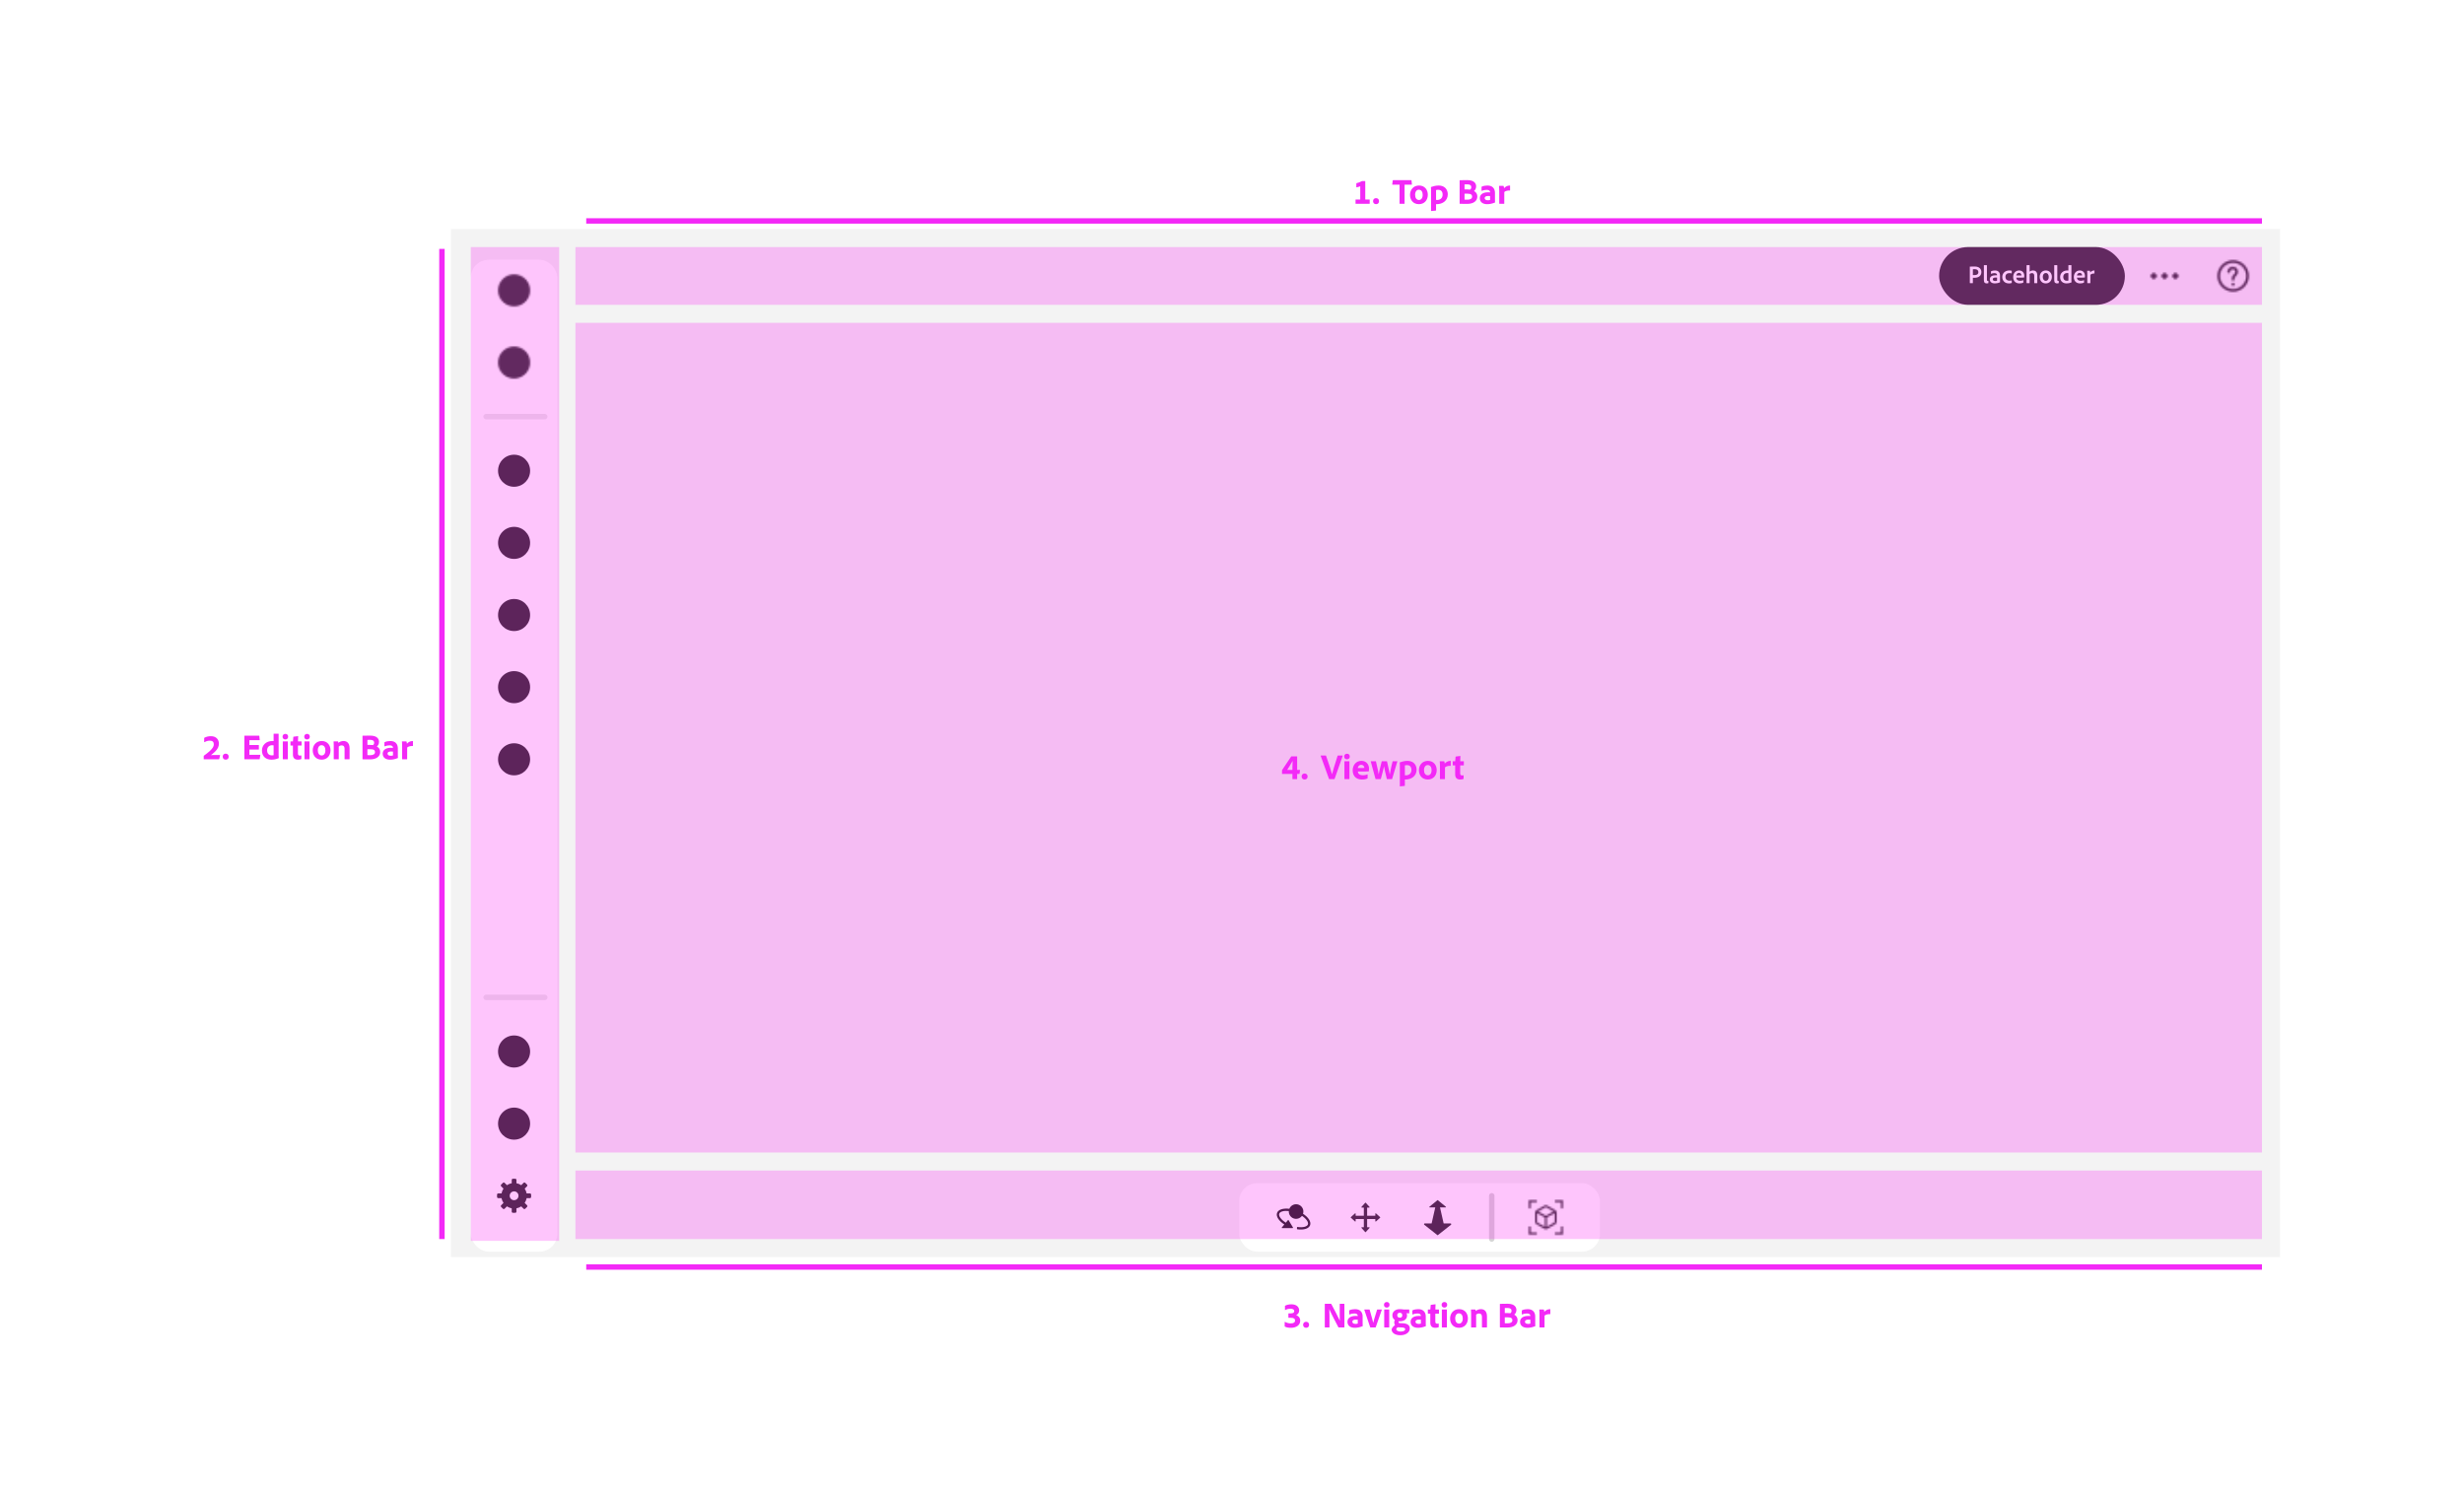 <svg width="1366" height="828" viewBox="0 0 1366 828" fill="none" xmlns="http://www.w3.org/2000/svg">
<rect width="1366" height="828" fill="white"/>
<rect x="250" y="127" width="1014" height="570" fill="#F3F3F3"/>
<g filter="url(#filter0_ddd_404_15693)">
<rect x="261" y="137" width="48" height="550" rx="10" fill="white"/>
</g>
<path d="M285 591.889C289.909 591.889 293.889 587.909 293.889 583C293.889 578.091 289.909 574.111 285 574.111C280.091 574.111 276.111 578.091 276.111 583C276.111 587.909 280.091 591.889 285 591.889Z" fill="#222222"/>
<path d="M285 631.889C289.909 631.889 293.889 627.909 293.889 623C293.889 618.091 289.909 614.111 285 614.111C280.091 614.111 276.111 618.091 276.111 623C276.111 627.909 280.091 631.889 285 631.889Z" fill="#222222"/>
<path d="M285 269.889C289.909 269.889 293.889 265.909 293.889 261C293.889 256.091 289.909 252.111 285 252.111C280.091 252.111 276.111 256.091 276.111 261C276.111 265.909 280.091 269.889 285 269.889Z" fill="#222222"/>
<path d="M269.5 231H302" stroke="#E9E9E9" stroke-width="3" stroke-linecap="round"/>
<path d="M269.5 553H302" stroke="#E9E9E9" stroke-width="3" stroke-linecap="round"/>
<g clip-path="url(#clip0_404_15693)">
<mask id="mask0_404_15693" style="mask-type:alpha" maskUnits="userSpaceOnUse" x="275" y="151" width="20" height="20">
<path d="M285 169.889C289.909 169.889 293.889 165.909 293.889 161C293.889 156.091 289.909 152.111 285 152.111C280.091 152.111 276.111 156.091 276.111 161C276.111 165.909 280.091 169.889 285 169.889Z" fill="#222222"/>
</mask>
<g mask="url(#mask0_404_15693)">
<rect x="275" y="151" width="20" height="20" fill="#292929"/>
</g>
</g>
<g clip-path="url(#clip1_404_15693)">
<mask id="mask1_404_15693" style="mask-type:alpha" maskUnits="userSpaceOnUse" x="275" y="191" width="20" height="20">
<path d="M285 209.889C289.909 209.889 293.889 205.909 293.889 201C293.889 196.091 289.909 192.111 285 192.111C280.091 192.111 276.111 196.091 276.111 201C276.111 205.909 280.091 209.889 285 209.889Z" fill="#222222"/>
</mask>
<g mask="url(#mask1_404_15693)">
<rect x="275" y="191" width="20" height="20" fill="#292929"/>
</g>
</g>
<path d="M285 349.889C289.909 349.889 293.889 345.909 293.889 341C293.889 336.091 289.909 332.111 285 332.111C280.091 332.111 276.111 336.091 276.111 341C276.111 345.909 280.091 349.889 285 349.889Z" fill="#222222"/>
<path d="M285 389.889C289.909 389.889 293.889 385.909 293.889 381C293.889 376.091 289.909 372.111 285 372.111C280.091 372.111 276.111 376.091 276.111 381C276.111 385.909 280.091 389.889 285 389.889Z" fill="#222222"/>
<path d="M285 429.889C289.909 429.889 293.889 425.909 293.889 421C293.889 416.091 289.909 412.111 285 412.111C280.091 412.111 276.111 416.091 276.111 421C276.111 425.909 280.091 429.889 285 429.889Z" fill="#222222"/>
<g clip-path="url(#clip2_404_15693)">
<path fill-rule="evenodd" clip-rule="evenodd" d="M293.793 661.697H291.959C291.783 660.745 291.413 659.839 290.871 659.037L292.173 657.735C292.234 657.674 292.282 657.602 292.315 657.524C292.347 657.445 292.364 657.36 292.364 657.275C292.364 657.189 292.347 657.104 292.315 657.026C292.282 656.947 292.234 656.875 292.173 656.815L291.186 655.827C291.125 655.766 291.053 655.718 290.974 655.686C290.895 655.653 290.811 655.636 290.725 655.636C290.64 655.636 290.555 655.653 290.476 655.686C290.397 655.718 290.325 655.766 290.265 655.827L288.963 657.129C288.161 656.587 287.255 656.217 286.302 656.041V654.207C286.302 654.034 286.234 653.868 286.112 653.746C285.99 653.624 285.824 653.556 285.651 653.556H284.349C284.263 653.556 284.179 653.572 284.099 653.605C284.02 653.638 283.948 653.686 283.888 653.746C283.827 653.806 283.779 653.878 283.746 653.957C283.714 654.036 283.697 654.121 283.697 654.207V656.041C282.745 656.217 281.839 656.587 281.037 657.129L279.736 655.827C279.675 655.766 279.603 655.718 279.524 655.686C279.445 655.653 279.361 655.636 279.275 655.636C279.19 655.636 279.105 655.653 279.026 655.686C278.947 655.718 278.875 655.766 278.815 655.827L277.827 656.815C277.766 656.875 277.718 656.947 277.686 657.026C277.653 657.104 277.636 657.189 277.636 657.275C277.636 657.36 277.653 657.445 277.686 657.524C277.718 657.602 277.766 657.674 277.827 657.735L279.129 659.037C278.587 659.839 278.217 660.745 278.041 661.697H276.207C276.121 661.697 276.036 661.714 275.957 661.746C275.878 661.779 275.806 661.827 275.746 661.888C275.686 661.948 275.638 662.02 275.605 662.099C275.572 662.179 275.556 662.263 275.556 662.349V663.651C275.556 663.824 275.624 663.99 275.746 664.112C275.868 664.234 276.034 664.302 276.207 664.302H278.041C278.217 665.255 278.587 666.16 279.128 666.963L277.827 668.265C277.766 668.325 277.718 668.397 277.686 668.476C277.653 668.555 277.636 668.64 277.636 668.725C277.636 668.811 277.653 668.895 277.686 668.974C277.718 669.053 277.766 669.125 277.827 669.186L278.815 670.173C278.875 670.234 278.947 670.282 279.026 670.315C279.105 670.347 279.19 670.364 279.275 670.364C279.361 670.364 279.445 670.347 279.524 670.315C279.603 670.282 279.675 670.234 279.736 670.173L281.037 668.871C281.839 669.413 282.745 669.783 283.697 669.959V671.793C283.697 671.966 283.766 672.132 283.888 672.254C284.01 672.376 284.176 672.445 284.349 672.445H285.651C285.824 672.445 285.99 672.376 286.112 672.254C286.234 672.132 286.302 671.966 286.302 671.793V669.959C287.255 669.783 288.161 669.413 288.963 668.871L290.265 670.173C290.325 670.234 290.397 670.282 290.476 670.315C290.555 670.347 290.64 670.364 290.725 670.364C290.811 670.364 290.895 670.347 290.974 670.315C291.053 670.282 291.125 670.234 291.186 670.173L292.173 669.186C292.234 669.125 292.282 669.053 292.315 668.974C292.347 668.895 292.364 668.811 292.364 668.725C292.364 668.64 292.347 668.555 292.315 668.476C292.282 668.397 292.234 668.325 292.173 668.265L290.871 666.963C291.413 666.161 291.783 665.255 291.959 664.302H293.793C293.966 664.302 294.132 664.234 294.254 664.112C294.376 663.99 294.445 663.824 294.445 663.651V662.349C294.445 662.176 294.376 662.01 294.254 661.888C294.132 661.766 293.966 661.697 293.793 661.697ZM287.452 663C287.452 663.485 287.309 663.959 287.039 664.362C286.77 664.766 286.387 665.08 285.939 665.266C285.49 665.451 284.997 665.5 284.522 665.405C284.046 665.311 283.609 665.077 283.266 664.734C282.923 664.391 282.69 663.954 282.595 663.479C282.5 663.003 282.549 662.51 282.735 662.062C282.92 661.614 283.234 661.231 283.638 660.961C284.041 660.692 284.515 660.548 285 660.548C285.65 660.548 286.274 660.806 286.734 661.266C287.194 661.726 287.452 662.35 287.452 663Z" fill="#222222"/>
</g>
<path d="M285 309.889C289.909 309.889 293.889 305.909 293.889 301C293.889 296.091 289.909 292.111 285 292.111C280.091 292.111 276.111 296.091 276.111 301C276.111 305.909 280.091 309.889 285 309.889Z" fill="#222222"/>
<rect x="1075" y="137" width="103" height="32" rx="16" fill="#292929"/>
<path d="M1092.04 156.902V147.928C1092.04 147.858 1092.06 147.816 1092.13 147.816C1092.67 147.802 1093.7 147.774 1094.72 147.774C1097.44 147.774 1098.45 149.286 1098.45 150.826C1098.45 153.052 1096.73 154.018 1094.61 154.018C1094.16 154.018 1094.05 154.018 1093.73 154.018V156.888C1093.73 156.958 1093.7 157 1093.62 157H1092.15C1092.08 157 1092.04 156.972 1092.04 156.902ZM1093.73 149.272V152.52C1093.97 152.534 1094.15 152.534 1094.61 152.534C1095.79 152.534 1096.78 152.142 1096.78 150.868C1096.78 149.846 1096.05 149.244 1094.77 149.244C1094.28 149.244 1093.88 149.258 1093.73 149.272ZM1099.83 155.334V147.144C1099.83 147.074 1099.87 147.032 1099.95 147.032H1101.39C1101.48 147.032 1101.52 147.074 1101.52 147.144V155.18C1101.52 155.614 1101.67 155.754 1102.01 155.754C1102.12 155.754 1102.15 155.754 1102.28 155.74C1102.32 155.726 1102.33 155.754 1102.33 155.824V156.874C1102.33 156.972 1102.32 156.986 1102.25 157.028C1102.09 157.098 1101.84 157.14 1101.45 157.14C1100.55 157.14 1099.83 156.804 1099.83 155.334ZM1107.13 155.642V153.92C1106.92 153.892 1106.68 153.878 1106.36 153.878C1105.25 153.878 1104.76 154.242 1104.76 154.844C1104.76 155.362 1105.13 155.81 1106.13 155.81C1106.5 155.81 1106.82 155.768 1107.13 155.642ZM1108.77 152.73V155.572C1108.77 155.88 1108.77 156.16 1108.79 156.454C1108.79 156.482 1108.79 156.496 1108.77 156.51C1107.62 157 1106.81 157.14 1105.85 157.14C1104.33 157.14 1103.11 156.426 1103.11 154.844C1103.11 153.36 1104.44 152.618 1106.26 152.618C1106.68 152.618 1107 152.632 1107.13 152.646V152.478C1107.13 152.156 1106.95 151.428 1105.71 151.428C1105.01 151.428 1104.4 151.568 1103.88 151.82C1103.84 151.834 1103.77 151.82 1103.77 151.736V150.518C1103.77 150.448 1103.78 150.42 1103.85 150.378C1104.45 150.098 1105.22 149.958 1105.98 149.958C1107.93 149.958 1108.77 151.176 1108.77 152.73ZM1115.28 155.558V156.804C1115.28 156.874 1115.26 156.902 1115.21 156.916C1114.76 157.098 1114.2 157.14 1113.65 157.14C1111.39 157.14 1110.04 155.586 1110.04 153.57C1110.04 151.498 1111.58 149.958 1113.89 149.958C1114.59 149.958 1114.97 150.028 1115.21 150.112C1115.26 150.14 1115.28 150.182 1115.28 150.266L1115.26 151.512C1115.26 151.61 1115.21 151.61 1115.15 151.596C1114.86 151.484 1114.49 151.414 1113.95 151.414C1112.67 151.414 1111.78 152.17 1111.78 153.514C1111.78 155.04 1112.88 155.628 1113.96 155.628C1114.47 155.628 1114.9 155.586 1115.18 155.488C1115.25 155.46 1115.28 155.502 1115.28 155.558ZM1120.62 153.934H1117.78C1117.82 154.914 1118.47 155.698 1119.89 155.698C1120.52 155.698 1121.1 155.586 1121.63 155.362C1121.67 155.334 1121.71 155.348 1121.71 155.418V156.58C1121.71 156.664 1121.69 156.706 1121.63 156.734C1121.1 156.986 1120.48 157.14 1119.53 157.14C1116.98 157.14 1116.07 155.348 1116.07 153.626C1116.07 151.68 1117.25 149.958 1119.36 149.958C1121.43 149.958 1122.23 151.582 1122.23 152.912C1122.23 153.304 1122.22 153.626 1122.18 153.78C1122.16 153.836 1122.13 153.864 1122.06 153.878C1121.87 153.92 1121.31 153.934 1120.62 153.934ZM1117.78 152.73H1119.87C1120.4 152.73 1120.58 152.73 1120.64 152.716C1120.64 152.674 1120.64 152.618 1120.64 152.604C1120.64 152.198 1120.36 151.302 1119.29 151.302C1118.33 151.302 1117.89 152.044 1117.78 152.73ZM1125.19 151.918V156.902C1125.19 156.972 1125.17 157 1125.09 157H1123.6C1123.52 157 1123.49 156.958 1123.49 156.888V147.13C1123.49 147.074 1123.52 147.032 1123.6 147.032H1125.09C1125.17 147.032 1125.19 147.06 1125.19 147.13V150.602C1125.72 150.21 1126.31 149.958 1127.1 149.958C1128.17 149.958 1129.44 150.49 1129.44 152.73V156.874C1129.44 156.972 1129.4 157 1129.33 157H1127.87C1127.79 157 1127.75 156.958 1127.75 156.874V152.898C1127.75 151.96 1127.34 151.428 1126.53 151.428C1126.01 151.428 1125.55 151.596 1125.19 151.918ZM1134.18 149.958C1136.34 149.958 1137.52 151.596 1137.52 153.514C1137.52 155.684 1136.13 157.14 1134.16 157.14C1131.82 157.14 1130.78 155.334 1130.78 153.556C1130.78 151.568 1132.08 149.958 1134.18 149.958ZM1134.1 151.372C1133.16 151.372 1132.49 152.198 1132.49 153.528C1132.49 154.816 1133.12 155.712 1134.18 155.712C1135.05 155.712 1135.79 154.998 1135.79 153.556C1135.79 152.394 1135.29 151.372 1134.1 151.372ZM1138.83 155.334V147.144C1138.83 147.074 1138.87 147.032 1138.96 147.032H1140.4C1140.48 147.032 1140.53 147.074 1140.53 147.144V155.18C1140.53 155.614 1140.68 155.754 1141.02 155.754C1141.13 155.754 1141.16 155.754 1141.28 155.74C1141.32 155.726 1141.34 155.754 1141.34 155.824V156.874C1141.34 156.972 1141.32 156.986 1141.25 157.028C1141.1 157.098 1140.85 157.14 1140.46 157.14C1139.56 157.14 1138.83 156.804 1138.83 155.334ZM1145.69 157.14C1143.66 157.14 1142.1 155.964 1142.1 153.612C1142.1 151.582 1143.61 149.958 1146.08 149.958C1146.27 149.958 1146.44 149.972 1146.68 150V147.13C1146.68 147.06 1146.71 147.032 1146.76 147.032H1148.29C1148.36 147.032 1148.36 147.06 1148.36 147.116V155.572C1148.36 155.852 1148.39 156.216 1148.42 156.468C1148.42 156.538 1148.4 156.566 1148.33 156.594C1147.42 156.986 1146.53 157.14 1145.69 157.14ZM1146.68 155.572V151.47C1146.5 151.4 1146.27 151.372 1146.02 151.372C1144.78 151.372 1143.84 152.17 1143.84 153.528C1143.84 155.054 1144.75 155.684 1145.87 155.684C1146.15 155.684 1146.43 155.656 1146.68 155.572ZM1154.25 153.934H1151.41C1151.45 154.914 1152.1 155.698 1153.53 155.698C1154.16 155.698 1154.73 155.586 1155.26 155.362C1155.3 155.334 1155.35 155.348 1155.35 155.418V156.58C1155.35 156.664 1155.32 156.706 1155.26 156.734C1154.73 156.986 1154.11 157.14 1153.16 157.14C1150.61 157.14 1149.7 155.348 1149.7 153.626C1149.7 151.68 1150.88 149.958 1152.99 149.958C1155.07 149.958 1155.86 151.582 1155.86 152.912C1155.86 153.304 1155.85 153.626 1155.81 153.78C1155.79 153.836 1155.77 153.864 1155.7 153.878C1155.5 153.92 1154.94 153.934 1154.25 153.934ZM1151.41 152.73H1153.5C1154.03 152.73 1154.21 152.73 1154.27 152.716C1154.27 152.674 1154.27 152.618 1154.27 152.604C1154.27 152.198 1153.99 151.302 1152.92 151.302C1151.96 151.302 1151.52 152.044 1151.41 152.73ZM1157.18 150.098H1158.5C1158.58 150.098 1158.62 150.126 1158.65 150.21C1158.72 150.392 1158.78 150.742 1158.79 151.05C1159.27 150.462 1160.06 149.958 1161.03 149.958C1161.11 149.958 1161.14 149.972 1161.14 150.056V151.54C1161.14 151.61 1161.11 151.638 1161.02 151.638C1160.02 151.61 1159.2 151.96 1158.87 152.38V156.888C1158.87 156.972 1158.83 157 1158.75 157H1157.29C1157.19 157 1157.17 156.958 1157.17 156.888V152.058C1157.17 151.456 1157.15 150.644 1157.1 150.182C1157.1 150.112 1157.11 150.098 1157.18 150.098Z" fill="white"/>
<g clip-path="url(#clip3_404_15693)">
<mask id="mask2_404_15693" style="mask-type:alpha" maskUnits="userSpaceOnUse" x="1228" y="143" width="20" height="20">
<path d="M1237.99 158.527C1237.76 158.535 1237.53 158.453 1237.36 158.298C1237.03 157.933 1237.03 157.377 1237.36 157.012C1237.53 156.854 1237.76 156.769 1237.99 156.777C1238.22 156.768 1238.45 156.857 1238.62 157.025C1238.78 157.193 1238.87 157.419 1238.86 157.652C1238.87 157.887 1238.79 158.117 1238.63 158.292C1238.46 158.456 1238.23 158.542 1237.99 158.527Z" fill="#292929"/>
<path d="M1238 161.75C1233.17 161.75 1229.25 157.825 1229.25 153C1229.25 148.175 1233.17 144.25 1238 144.25C1242.83 144.25 1246.75 148.175 1246.75 153C1246.75 157.825 1242.83 161.75 1238 161.75ZM1238 145.75C1234 145.75 1230.75 149.002 1230.75 153C1230.75 156.998 1234 160.25 1238 160.25C1242 160.25 1245.25 156.998 1245.25 153C1245.25 149.002 1242 145.75 1238 145.75Z" fill="#292929"/>
<path d="M1237.99 155.706C1237.58 155.706 1237.24 155.37 1237.24 154.956C1237.24 153.934 1237.31 153.242 1238.28 152.273C1239.07 151.487 1239.2 151.172 1239.2 150.622C1239.2 150.412 1239.13 149.364 1237.83 149.364C1236.46 149.364 1236.31 150.521 1236.3 150.752C1236.27 151.165 1235.91 151.473 1235.5 151.451C1235.09 151.424 1234.78 151.067 1234.8 150.654C1234.87 149.689 1235.58 147.864 1237.83 147.864C1239.71 147.864 1240.7 149.252 1240.7 150.622C1240.7 151.766 1240.24 152.433 1239.34 153.334C1238.77 153.91 1238.74 154.145 1238.74 154.956C1238.74 155.37 1238.41 155.706 1237.99 155.706Z" fill="#292929"/>
</mask>
<g mask="url(#mask2_404_15693)">
<rect x="1228" y="143" width="20" height="20" fill="#292929"/>
</g>
</g>
<g clip-path="url(#clip4_404_15693)">
<mask id="mask3_404_15693" style="mask-type:alpha" maskUnits="userSpaceOnUse" x="1190" y="143" width="20" height="20">
<path d="M1200 154.521C1200.83 154.521 1201.5 153.85 1201.5 153.021C1201.5 152.193 1200.83 151.521 1200 151.521C1199.17 151.521 1198.5 152.193 1198.5 153.021C1198.5 153.85 1199.17 154.521 1200 154.521Z" fill="#292929"/>
<path d="M1200 151.5C1199.17 151.5 1198.5 152.172 1198.5 153C1198.5 153.828 1199.17 154.5 1200 154.5C1200.83 154.5 1201.5 153.828 1201.5 153C1201.5 152.172 1200.83 151.5 1200 151.5Z" fill="#292929"/>
<path d="M1194 154.521C1194.83 154.521 1195.5 153.85 1195.5 153.021C1195.5 152.193 1194.83 151.521 1194 151.521C1193.17 151.521 1192.5 152.193 1192.5 153.021C1192.5 153.85 1193.17 154.521 1194 154.521Z" fill="#292929"/>
<path d="M1194 154.5C1194.83 154.5 1195.5 153.828 1195.5 153C1195.5 152.172 1194.83 151.5 1194 151.5C1193.17 151.5 1192.5 152.172 1192.5 153C1192.5 153.828 1193.17 154.5 1194 154.5Z" fill="#292929"/>
<path d="M1206 154.521C1206.83 154.521 1207.5 153.85 1207.5 153.021C1207.5 152.193 1206.83 151.521 1206 151.521C1205.17 151.521 1204.5 152.193 1204.5 153.021C1204.5 153.85 1205.17 154.521 1206 154.521Z" fill="#292929"/>
<path d="M1206 154.5C1206.83 154.5 1207.5 153.828 1207.5 153C1207.5 152.172 1206.83 151.5 1206 151.5C1205.17 151.5 1204.5 152.172 1204.5 153C1204.5 153.828 1205.17 154.5 1206 154.5Z" fill="#292929"/>
</mask>
<g mask="url(#mask3_404_15693)">
<rect x="1190" y="143" width="20" height="20" fill="#292929"/>
</g>
</g>
<rect x="261" y="137" width="49" height="551" fill="#FC29F4" fill-opacity="0.27"/>
<rect x="319" y="179" width="935" height="460" fill="#FC29F4" fill-opacity="0.27"/>
<rect x="319" y="137" width="935" height="32" fill="#FC29F4" fill-opacity="0.27"/>
<path d="M121.319 421H113.079C112.939 421 112.939 420.92 112.939 420.82V419.28C112.939 419.14 112.939 419.08 112.999 419.02C113.899 418.36 115.159 417.46 116.179 416.52C118.219 414.7 118.539 413.58 118.539 412.66C118.539 411.44 117.879 410.66 116.279 410.66C115.059 410.66 114.219 411.02 113.379 411.46C113.259 411.52 113.199 411.48 113.199 411.36V409.26C113.199 409.14 113.219 409.1 113.319 409.04C114.359 408.48 115.539 408.18 116.919 408.18C119.939 408.18 121.359 410.12 121.359 412.3C121.359 413.76 120.819 415.24 119.159 416.8C118.179 417.74 117.619 418.16 116.939 418.7C117.719 418.62 118.539 418.62 119.759 418.62H121.839C121.999 418.62 122.039 418.66 122.019 418.76L121.539 420.84C121.499 420.96 121.439 421 121.319 421ZM125.121 421.2C124.161 421.2 123.461 420.56 123.461 419.52C123.461 418.52 124.161 417.86 125.121 417.86C126.121 417.86 126.781 418.56 126.781 419.52C126.781 420.52 126.181 421.2 125.121 421.2ZM144.319 418.68L143.979 420.82C143.959 420.98 143.919 421 143.779 421H135.639C135.519 421 135.479 420.94 135.479 420.82V408.08C135.479 407.96 135.519 407.9 135.639 407.9H143.539C143.699 407.9 143.739 407.92 143.759 408.06L143.979 410.22C143.999 410.32 143.979 410.4 143.839 410.4H138.259V413.08H143.359C143.459 413.08 143.519 413.12 143.519 413.24V415.44C143.519 415.56 143.439 415.58 143.359 415.58H138.259V418.5H144.159C144.319 418.5 144.339 418.56 144.319 418.68ZM150.465 421.2C147.505 421.2 145.225 419.52 145.225 416.12C145.225 413.26 147.365 410.86 151.025 410.86C151.185 410.86 151.385 410.88 151.685 410.9V406.96C151.685 406.86 151.745 406.82 151.825 406.82H154.345C154.445 406.82 154.465 406.86 154.465 406.94V418.76C154.465 419.22 154.485 419.82 154.545 420.22C154.545 420.32 154.525 420.36 154.405 420.4C153.025 420.98 151.705 421.2 150.465 421.2ZM151.685 418.7V413.28C151.485 413.2 151.225 413.18 150.945 413.18C149.405 413.18 148.085 414.12 148.085 415.98C148.085 417.96 149.225 418.82 150.745 418.82C151.085 418.82 151.405 418.8 151.685 418.7ZM156.782 420.82V411.22C156.782 411.12 156.822 411.06 156.942 411.06H159.402C159.522 411.06 159.562 411.1 159.562 411.22V420.82C159.562 420.94 159.542 421 159.382 421H156.982C156.842 421 156.782 420.94 156.782 420.82ZM158.182 410C157.242 410 156.642 409.38 156.642 408.44C156.642 407.54 157.302 406.9 158.202 406.9C159.162 406.9 159.742 407.54 159.742 408.44C159.742 409.38 159.122 410 158.182 410ZM167.073 419V420.66C167.073 420.78 167.053 420.88 166.933 420.92C166.373 421.12 165.853 421.2 165.153 421.2C163.413 421.2 162.393 420.34 162.393 418.34V413.38H161.193C161.073 413.36 161.033 413.32 161.033 413.2V411.24C161.033 411.1 161.073 411.06 161.213 411.06H162.413C162.433 410.38 162.513 409.2 162.613 408.64C162.633 408.54 162.693 408.48 162.793 408.46L165.133 408.16C165.233 408.14 165.293 408.14 165.293 408.28C165.233 408.9 165.193 410.08 165.193 411.06H167.033C167.153 411.06 167.193 411.1 167.193 411.22V413.24C167.193 413.34 167.153 413.36 167.053 413.38H165.173V417.66C165.173 418.54 165.433 418.94 166.253 418.94C166.493 418.94 166.693 418.9 166.933 418.86C167.013 418.86 167.073 418.88 167.073 419ZM168.794 420.82V411.22C168.794 411.12 168.834 411.06 168.954 411.06H171.414C171.534 411.06 171.574 411.1 171.574 411.22V420.82C171.574 420.94 171.554 421 171.394 421H168.994C168.854 421 168.794 420.94 168.794 420.82ZM170.194 410C169.254 410 168.654 409.38 168.654 408.44C168.654 407.54 169.314 406.9 170.214 406.9C171.174 406.9 171.754 407.54 171.754 408.44C171.754 409.38 171.134 410 170.194 410ZM178.35 410.86C181.57 410.86 183.23 413.28 183.23 415.98C183.23 419.12 181.19 421.2 178.31 421.2C174.89 421.2 173.37 418.62 173.37 416.04C173.37 413.2 175.27 410.86 178.35 410.86ZM178.23 413.18C177.07 413.18 176.19 414.22 176.19 416C176.19 417.76 177.01 418.88 178.35 418.88C179.51 418.88 180.39 417.88 180.39 416.04C180.39 414.48 179.75 413.18 178.23 413.18ZM185.024 420.82V413.38C185.024 412.7 184.984 411.66 184.944 411.22C184.924 411.12 184.964 411.06 185.084 411.06H187.184C187.344 411.06 187.404 411.12 187.444 411.22C187.524 411.4 187.564 411.6 187.604 411.88C188.444 411.2 189.384 410.86 190.444 410.86C191.984 410.86 193.804 411.66 193.804 414.88V420.82C193.804 420.94 193.764 421 193.624 421H191.224C191.084 421 191.024 420.94 191.024 420.82V415.12C191.024 413.92 190.504 413.28 189.464 413.28C188.784 413.28 188.224 413.52 187.804 413.9V420.84C187.804 420.94 187.744 421 187.624 421H185.204C185.064 421 185.024 420.94 185.024 420.82ZM200.967 420.82V408.12C200.967 408 200.987 407.94 201.087 407.92C201.787 407.9 203.747 407.86 205.167 407.86C209.427 407.86 210.127 410.04 210.127 411.36C210.127 412.72 209.407 413.54 208.907 413.9C209.647 414.28 210.767 415.14 210.767 416.98C210.767 419.42 208.647 421.04 205.207 421.04C203.267 421.04 201.847 421.02 201.107 421C201.007 420.98 200.967 420.92 200.967 420.82ZM203.687 415.4V418.68C204.107 418.7 204.547 418.72 205.147 418.72C206.867 418.74 207.887 418.18 207.887 417.02C207.887 416.34 207.607 415.76 206.667 415.52C206.347 415.44 205.907 415.4 205.407 415.4H203.687ZM203.687 410.24V413.02H205.047C205.727 413.02 206.527 413.08 206.827 413.12C207.187 412.8 207.427 412.42 207.427 411.76C207.427 410.74 206.667 410.2 205.147 410.2C204.527 410.2 204.127 410.22 203.687 410.24ZM217.858 418.86V416.72C217.538 416.68 217.258 416.66 216.858 416.66C215.438 416.66 214.858 417.12 214.858 417.84C214.858 418.5 215.358 419.04 216.618 419.04C217.078 419.04 217.478 418.98 217.858 418.86ZM220.558 414.92V418.78C220.558 419.3 220.558 419.72 220.598 420.2C220.598 420.24 220.598 420.28 220.558 420.3C218.798 420.98 217.638 421.2 216.198 421.2C213.978 421.2 212.158 420.18 212.158 417.86C212.158 415.74 214.018 414.62 216.678 414.62C217.218 414.62 217.678 414.62 217.858 414.66V414.52C217.858 414.14 217.618 413.26 215.938 413.26C214.938 413.26 214.058 413.46 213.298 413.8C213.218 413.84 213.118 413.8 213.118 413.7V411.68C213.118 411.58 213.138 411.52 213.258 411.48C214.138 411.06 215.278 410.86 216.398 410.86C219.278 410.86 220.558 412.64 220.558 414.92ZM222.954 411.06H225.134C225.274 411.06 225.334 411.12 225.374 411.24C225.474 411.5 225.574 411.92 225.594 412.36C226.254 411.58 227.354 410.86 228.774 410.86C228.894 410.86 228.934 410.9 228.934 411.02V413.48C228.934 413.58 228.894 413.62 228.754 413.62C227.314 413.56 226.154 414 225.734 414.48L225.714 420.84C225.714 420.96 225.674 421 225.534 421H223.134C222.974 421 222.934 420.94 222.934 420.82V413.92C222.934 413.06 222.914 411.9 222.834 411.2C222.834 411.1 222.854 411.06 222.954 411.06Z" fill="#F329F7"/>
<path d="M245 138L245 687" stroke="#F329F7" stroke-width="3"/>
<path d="M325 122.5H1254" stroke="#F329F7" stroke-width="3"/>
<path d="M325 702.5H1254" stroke="#F329F7" stroke-width="3"/>
<path d="M756.875 110.62H759.195C759.315 110.62 759.335 110.66 759.335 110.78V112.84C759.335 112.94 759.295 113 759.175 113H751.635C751.515 113 751.495 112.94 751.495 112.84V110.76C751.495 110.66 751.535 110.62 751.655 110.62H754.095V103.28C753.495 103.58 752.535 103.78 752.075 103.86C751.975 103.88 751.935 103.84 751.935 103.74V101.72C751.935 101.62 751.955 101.58 752.055 101.56C752.855 101.4 754.115 100.96 754.915 100.46C755.015 100.4 755.095 100.38 755.195 100.38H756.755C756.835 100.38 756.875 100.42 756.875 100.5V110.62ZM762.857 113.2C761.897 113.2 761.197 112.56 761.197 111.52C761.197 110.52 761.897 109.86 762.857 109.86C763.857 109.86 764.517 110.56 764.517 111.52C764.517 112.52 763.917 113.2 762.857 113.2ZM775.895 112.82V102.4H771.955C771.835 102.4 771.815 102.34 771.835 102.22L772.115 100.08C772.135 99.94 772.175 99.9 772.315 99.9H782.315C782.455 99.9 782.515 99.96 782.535 100.08L782.735 102.2C782.755 102.34 782.695 102.4 782.575 102.4H778.675V112.8C778.675 112.94 778.595 113 778.495 113H776.095C775.955 113.02 775.895 112.94 775.895 112.82ZM786.672 102.86C789.892 102.86 791.552 105.28 791.552 107.98C791.552 111.12 789.512 113.2 786.632 113.2C783.212 113.2 781.692 110.62 781.692 108.04C781.692 105.2 783.592 102.86 786.672 102.86ZM786.552 105.18C785.392 105.18 784.512 106.22 784.512 108C784.512 109.76 785.332 110.88 786.672 110.88C787.832 110.88 788.712 109.88 788.712 108.04C788.712 106.48 788.072 105.18 786.552 105.18ZM797.566 102.86C801.046 102.86 802.626 105.22 802.626 107.72C802.626 111.38 799.626 113.2 796.506 113.2C796.406 113.2 796.266 113.2 796.126 113.18V116.58C796.126 116.68 796.106 116.74 795.966 116.76C795.146 116.84 793.606 116.98 793.486 117C793.366 117 793.346 116.96 793.346 116.86V105.1C793.346 104.82 793.306 104.08 793.286 103.78C793.286 103.76 793.286 103.7 793.366 103.68C794.386 103.34 795.826 102.86 797.566 102.86ZM797.326 105.22C796.866 105.22 796.526 105.26 796.126 105.38V110.84C796.286 110.88 796.586 110.88 796.766 110.88C798.146 110.88 799.766 110.08 799.766 107.9C799.766 106.18 798.886 105.22 797.326 105.22ZM809.192 112.82V100.12C809.192 100 809.212 99.94 809.312 99.92C810.012 99.9 811.972 99.86 813.392 99.86C817.652 99.86 818.352 102.04 818.352 103.36C818.352 104.72 817.632 105.54 817.132 105.9C817.872 106.28 818.992 107.14 818.992 108.98C818.992 111.42 816.872 113.04 813.432 113.04C811.492 113.04 810.072 113.02 809.332 113C809.232 112.98 809.192 112.92 809.192 112.82ZM811.912 107.4V110.68C812.332 110.7 812.772 110.72 813.372 110.72C815.092 110.74 816.112 110.18 816.112 109.02C816.112 108.34 815.832 107.76 814.892 107.52C814.572 107.44 814.132 107.4 813.632 107.4H811.912ZM811.912 102.24V105.02H813.272C813.952 105.02 814.752 105.08 815.052 105.12C815.412 104.8 815.652 104.42 815.652 103.76C815.652 102.74 814.892 102.2 813.372 102.2C812.752 102.2 812.352 102.22 811.912 102.24ZM826.082 110.86V108.72C825.762 108.68 825.482 108.66 825.082 108.66C823.662 108.66 823.082 109.12 823.082 109.84C823.082 110.5 823.582 111.04 824.842 111.04C825.302 111.04 825.702 110.98 826.082 110.86ZM828.782 106.92V110.78C828.782 111.3 828.782 111.72 828.822 112.2C828.822 112.24 828.822 112.28 828.782 112.3C827.022 112.98 825.862 113.2 824.422 113.2C822.202 113.2 820.382 112.18 820.382 109.86C820.382 107.74 822.242 106.62 824.902 106.62C825.442 106.62 825.902 106.62 826.082 106.66V106.52C826.082 106.14 825.842 105.26 824.162 105.26C823.162 105.26 822.282 105.46 821.522 105.8C821.442 105.84 821.342 105.8 821.342 105.7V103.68C821.342 103.58 821.362 103.52 821.482 103.48C822.362 103.06 823.502 102.86 824.622 102.86C827.502 102.86 828.782 104.64 828.782 106.92ZM831.179 103.06H833.359C833.499 103.06 833.559 103.12 833.599 103.24C833.699 103.5 833.799 103.92 833.819 104.36C834.479 103.58 835.579 102.86 836.999 102.86C837.119 102.86 837.159 102.9 837.159 103.02V105.48C837.159 105.58 837.119 105.62 836.979 105.62C835.539 105.56 834.379 106 833.959 106.48L833.939 112.84C833.939 112.96 833.899 113 833.759 113H831.359C831.199 113 831.159 112.94 831.159 112.82V105.92C831.159 105.06 831.139 103.9 831.059 103.2C831.059 103.1 831.079 103.06 831.179 103.06Z" fill="#F329F7"/>
<path d="M715.72 730.66H714.42C714.3 730.66 714.26 730.62 714.26 730.52V728.42C714.26 728.3 714.26 728.2 714.4 728.2H715.5C716.8 728.2 717.52 727.84 717.52 726.98C717.52 726.14 716.8 725.62 715.4 725.62C714.34 725.62 713.46 725.86 712.52 726.34C712.38 726.4 712.36 726.36 712.36 726.28V724.16C712.36 724.06 712.36 724.02 712.48 723.94C713.38 723.46 714.58 723.18 715.94 723.18C718.58 723.18 720.24 724.5 720.24 726.6C720.24 727.92 719.38 728.82 718.56 729.18C719.56 729.52 720.82 730.38 720.82 732.28C720.82 734.82 718.48 736.2 715.7 736.2C714.4 736.2 713.28 736.04 712.34 735.56C712.22 735.52 712.2 735.38 712.2 735.28V733.02C712.2 732.92 712.32 732.9 712.4 732.94C713.54 733.5 714.48 733.76 715.6 733.76C717.3 733.76 717.96 733.08 717.96 732.18C717.96 731.2 717.3 730.66 715.72 730.66ZM724.082 736.2C723.122 736.2 722.422 735.56 722.422 734.52C722.422 733.52 723.122 732.86 724.082 732.86C725.082 732.86 725.742 733.56 725.742 734.52C725.742 735.52 725.142 736.2 724.082 736.2ZM736.88 736H734.62C734.5 736 734.44 735.98 734.44 735.82V723.06C734.44 722.96 734.48 722.9 734.58 722.9H737.82C737.98 722.9 738 722.94 738.08 723.06C739.42 725.52 742.12 730.76 742.76 732.24H742.78C742.76 731.66 742.72 731.06 742.72 729.1V723.08C742.72 722.96 742.78 722.9 742.9 722.9H745.14C745.28 722.9 745.32 722.96 745.32 723.1V735.8C745.32 735.96 745.28 736 745.1 736H742.22C742.04 736 742 735.96 741.94 735.84C740.82 733.64 737.8 728.04 736.96 725.88H736.94C737.02 727.04 737.04 727.84 737.04 729.72V735.82C737.04 735.94 737 736 736.88 736ZM752.717 733.86V731.72C752.397 731.68 752.117 731.66 751.717 731.66C750.297 731.66 749.717 732.12 749.717 732.84C749.717 733.5 750.217 734.04 751.477 734.04C751.937 734.04 752.337 733.98 752.717 733.86ZM755.417 729.92V733.78C755.417 734.3 755.417 734.72 755.457 735.2C755.457 735.24 755.457 735.28 755.417 735.3C753.657 735.98 752.497 736.2 751.057 736.2C748.837 736.2 747.017 735.18 747.017 732.86C747.017 730.74 748.877 729.62 751.537 729.62C752.077 729.62 752.537 729.62 752.717 729.66V729.52C752.717 729.14 752.477 728.26 750.797 728.26C749.797 728.26 748.917 728.46 748.157 728.8C748.077 728.84 747.977 728.8 747.977 728.7V726.68C747.977 726.58 747.997 726.52 748.117 726.48C748.997 726.06 750.137 725.86 751.257 725.86C754.137 725.86 755.417 727.64 755.417 729.92ZM762.461 736H759.841C759.701 736 759.641 735.94 759.601 735.86C758.841 733.6 757.161 728.52 756.341 726.22C756.321 726.14 756.361 726.06 756.481 726.06H759.101C759.241 726.06 759.281 726.1 759.321 726.2C760.621 730.7 761.061 732.48 761.261 733.38H761.301C761.501 732.48 762.021 730.68 763.421 726.2C763.461 726.1 763.501 726.06 763.601 726.06H765.921C766.001 726.06 766.081 726.12 766.041 726.24C765.181 728.6 763.501 733.66 762.701 735.84C762.641 735.94 762.601 736 762.461 736ZM767.384 735.82V726.22C767.384 726.12 767.424 726.06 767.544 726.06H770.004C770.124 726.06 770.164 726.1 770.164 726.22V735.82C770.164 735.94 770.144 736 769.984 736H767.584C767.444 736 767.384 735.94 767.384 735.82ZM768.784 725C767.844 725 767.244 724.38 767.244 723.44C767.244 722.54 767.904 721.9 768.804 721.9C769.764 721.9 770.344 722.54 770.344 723.44C770.344 724.38 769.724 725 768.784 725ZM777.026 736L774.806 735.92C774.366 736.24 774.046 736.78 774.046 736.98C774.046 737.6 774.926 738.28 776.486 738.28C778.266 738.28 779.026 737.66 779.026 737C779.026 736.26 778.146 736.06 777.026 736ZM776.006 727.86C775.146 727.86 774.606 728.36 774.606 729.24C774.606 730.02 775.106 730.6 776.026 730.6C776.906 730.6 777.406 730.12 777.406 729.3C777.406 728.46 777.006 727.86 776.006 727.86ZM775.586 733.6L777.646 733.68C780.506 733.82 781.566 734.98 781.566 736.56C781.566 738.64 779.526 740.32 776.306 740.32C772.966 740.32 771.506 738.66 771.506 737.22C771.506 736.58 772.026 735.78 773.346 734.68C773.046 734.24 772.906 733.7 772.926 733.18C772.926 732.72 773.066 732.26 773.286 731.86C772.466 731.34 771.906 730.52 771.906 729.28C771.906 727.36 773.406 725.86 776.006 725.86C776.746 725.86 777.446 725.94 777.906 726.02C778.086 726.06 778.246 726.06 778.386 726.06H781.126C781.226 726.06 781.266 726.1 781.266 726.2V728.06C781.266 728.16 781.226 728.2 781.126 728.2C780.826 728.2 780.166 728.14 779.746 728.1C779.906 728.38 780.046 728.8 780.046 729.4C780.046 731.52 778.306 732.58 776.086 732.58C775.866 732.58 775.626 732.56 775.406 732.54C775.346 732.7 775.326 732.9 775.366 733.08C775.386 733.26 775.466 733.44 775.586 733.6ZM787.717 733.86V731.72C787.397 731.68 787.117 731.66 786.717 731.66C785.297 731.66 784.717 732.12 784.717 732.84C784.717 733.5 785.217 734.04 786.477 734.04C786.937 734.04 787.337 733.98 787.717 733.86ZM790.417 729.92V733.78C790.417 734.3 790.417 734.72 790.457 735.2C790.457 735.24 790.457 735.28 790.417 735.3C788.657 735.98 787.497 736.2 786.057 736.2C783.837 736.2 782.017 735.18 782.017 732.86C782.017 730.74 783.877 729.62 786.537 729.62C787.077 729.62 787.537 729.62 787.717 729.66V729.52C787.717 729.14 787.477 728.26 785.797 728.26C784.797 728.26 783.917 728.46 783.157 728.8C783.077 728.84 782.977 728.8 782.977 728.7V726.68C782.977 726.58 782.997 726.52 783.117 726.48C783.997 726.06 785.137 725.86 786.257 725.86C789.137 725.86 790.417 727.64 790.417 729.92ZM797.616 734V735.66C797.616 735.78 797.596 735.88 797.476 735.92C796.916 736.12 796.396 736.2 795.696 736.2C793.956 736.2 792.936 735.34 792.936 733.34V728.38H791.736C791.616 728.36 791.576 728.32 791.576 728.2V726.24C791.576 726.1 791.616 726.06 791.756 726.06H792.956C792.976 725.38 793.056 724.2 793.156 723.64C793.176 723.54 793.236 723.48 793.336 723.46L795.676 723.16C795.776 723.14 795.836 723.14 795.836 723.28C795.776 723.9 795.736 725.08 795.736 726.06H797.576C797.696 726.06 797.736 726.1 797.736 726.22V728.24C797.736 728.34 797.696 728.36 797.596 728.38H795.716V732.66C795.716 733.54 795.976 733.94 796.796 733.94C797.036 733.94 797.236 733.9 797.476 733.86C797.556 733.86 797.616 733.88 797.616 734ZM799.337 735.82V726.22C799.337 726.12 799.377 726.06 799.497 726.06H801.957C802.077 726.06 802.117 726.1 802.117 726.22V735.82C802.117 735.94 802.097 736 801.937 736H799.537C799.397 736 799.337 735.94 799.337 735.82ZM800.737 725C799.797 725 799.197 724.38 799.197 723.44C799.197 722.54 799.857 721.9 800.757 721.9C801.717 721.9 802.297 722.54 802.297 723.44C802.297 724.38 801.677 725 800.737 725ZM808.893 725.86C812.113 725.86 813.773 728.28 813.773 730.98C813.773 734.12 811.733 736.2 808.853 736.2C805.433 736.2 803.913 733.62 803.913 731.04C803.913 728.2 805.812 725.86 808.893 725.86ZM808.773 728.18C807.613 728.18 806.733 729.22 806.733 731C806.733 732.76 807.553 733.88 808.893 733.88C810.053 733.88 810.933 732.88 810.933 731.04C810.933 729.48 810.293 728.18 808.773 728.18ZM815.567 735.82V728.38C815.567 727.7 815.527 726.66 815.487 726.22C815.467 726.12 815.507 726.06 815.627 726.06H817.727C817.887 726.06 817.947 726.12 817.987 726.22C818.067 726.4 818.107 726.6 818.147 726.88C818.987 726.2 819.927 725.86 820.987 725.86C822.527 725.86 824.347 726.66 824.347 729.88V735.82C824.347 735.94 824.307 736 824.167 736H821.767C821.627 736 821.567 735.94 821.567 735.82V730.12C821.567 728.92 821.047 728.28 820.007 728.28C819.327 728.28 818.767 728.52 818.347 728.9V735.84C818.347 735.94 818.287 736 818.167 736H815.747C815.607 736 815.567 735.94 815.567 735.82ZM831.51 735.82V723.12C831.51 723 831.53 722.94 831.63 722.92C832.33 722.9 834.29 722.86 835.71 722.86C839.97 722.86 840.67 725.04 840.67 726.36C840.67 727.72 839.95 728.54 839.45 728.9C840.19 729.28 841.31 730.14 841.31 731.98C841.31 734.42 839.19 736.04 835.75 736.04C833.81 736.04 832.39 736.02 831.65 736C831.55 735.98 831.51 735.92 831.51 735.82ZM834.23 730.4V733.68C834.65 733.7 835.09 733.72 835.69 733.72C837.41 733.74 838.43 733.18 838.43 732.02C838.43 731.34 838.15 730.76 837.21 730.52C836.89 730.44 836.45 730.4 835.95 730.4H834.23ZM834.23 725.24V728.02H835.59C836.27 728.02 837.07 728.08 837.37 728.12C837.73 727.8 837.97 727.42 837.97 726.76C837.97 725.74 837.21 725.2 835.69 725.2C835.07 725.2 834.67 725.22 834.23 725.24ZM848.401 733.86V731.72C848.081 731.68 847.801 731.66 847.401 731.66C845.981 731.66 845.401 732.12 845.401 732.84C845.401 733.5 845.901 734.04 847.161 734.04C847.621 734.04 848.021 733.98 848.401 733.86ZM851.101 729.92V733.78C851.101 734.3 851.101 734.72 851.141 735.2C851.141 735.24 851.141 735.28 851.101 735.3C849.341 735.98 848.181 736.2 846.741 736.2C844.521 736.2 842.701 735.18 842.701 732.86C842.701 730.74 844.561 729.62 847.221 729.62C847.761 729.62 848.221 729.62 848.401 729.66V729.52C848.401 729.14 848.161 728.26 846.481 728.26C845.481 728.26 844.601 728.46 843.841 728.8C843.761 728.84 843.661 728.8 843.661 728.7V726.68C843.661 726.58 843.681 726.52 843.801 726.48C844.681 726.06 845.821 725.86 846.941 725.86C849.821 725.86 851.101 727.64 851.101 729.92ZM853.497 726.06H855.677C855.817 726.06 855.877 726.12 855.917 726.24C856.017 726.5 856.117 726.92 856.137 727.36C856.797 726.58 857.897 725.86 859.317 725.86C859.437 725.86 859.477 725.9 859.477 726.02V728.48C859.477 728.58 859.437 728.62 859.297 728.62C857.857 728.56 856.697 729 856.277 729.48L856.257 735.84C856.257 735.96 856.217 736 856.077 736H853.677C853.517 736 853.477 735.94 853.477 735.82V728.92C853.477 728.06 853.457 726.9 853.377 726.2C853.377 726.1 853.397 726.06 853.497 726.06Z" fill="#F329F7"/>
<path d="M716.496 429.12H710.896C710.756 429.12 710.736 429.08 710.736 429V427.2C710.736 427.06 710.756 427.02 710.816 426.9L715.756 419.52C715.836 419.4 715.896 419.38 716.076 419.38H718.956C719.056 419.38 719.116 419.4 719.116 419.54V426.88H720.596C720.716 426.88 720.736 426.96 720.716 427.04L720.436 429.02C720.416 429.08 720.376 429.12 720.276 429.12H719.116V431.84C719.116 431.94 719.056 432 718.956 432H716.656C716.536 432 716.496 431.92 716.496 431.84V429.12ZM716.496 426.88V425.44C716.496 423.84 716.576 422.62 716.616 421.9H716.596C716.076 422.96 714.136 426 713.576 426.88H716.496ZM723.257 432.2C722.297 432.2 721.597 431.56 721.597 430.52C721.597 429.52 722.297 428.86 723.257 428.86C724.257 428.86 724.917 429.56 724.917 430.52C724.917 431.52 724.317 432.2 723.257 432.2ZM738.436 429.22H738.476C738.916 427.6 739.896 424.1 741.536 419.06C741.576 418.94 741.616 418.9 741.716 418.9H744.236C744.356 418.9 744.416 418.96 744.376 419.1L739.876 431.86C739.836 431.98 739.776 432 739.676 432H736.996C736.896 432 736.836 431.98 736.776 431.86L732.176 419.1C732.116 418.98 732.156 418.9 732.296 418.9H734.956C735.076 418.9 735.116 418.94 735.136 419.04C736.836 423.88 738.056 427.66 738.436 429.22ZM745.329 431.82V422.22C745.329 422.12 745.369 422.06 745.489 422.06H747.949C748.069 422.06 748.109 422.1 748.109 422.22V431.82C748.109 431.94 748.089 432 747.929 432H745.529C745.389 432 745.329 431.94 745.329 431.82ZM746.729 421C745.789 421 745.189 420.38 745.189 419.44C745.189 418.54 745.849 417.9 746.749 417.9C747.709 417.9 748.289 418.54 748.289 419.44C748.289 420.38 747.669 421 746.729 421ZM756.645 427.76H752.745C752.845 428.9 753.645 429.84 755.605 429.84C756.505 429.84 757.305 429.7 758.065 429.38C758.125 429.34 758.185 429.36 758.185 429.48V431.38C758.185 431.52 758.145 431.58 758.045 431.62C757.245 432 756.365 432.2 754.985 432.2C751.225 432.2 749.905 429.62 749.905 427.14C749.905 424.38 751.605 421.86 754.745 421.86C757.765 421.86 758.965 424.2 758.965 426.18C758.965 426.8 758.925 427.3 758.865 427.52C758.845 427.62 758.805 427.66 758.705 427.68C758.445 427.72 757.685 427.76 756.645 427.76ZM752.725 425.82H755.345C755.985 425.82 756.265 425.8 756.345 425.78C756.345 425.74 756.345 425.66 756.345 425.64C756.345 425.16 755.965 424.06 754.645 424.06C753.385 424.06 752.845 425 752.725 425.82ZM771.553 432H769.053C768.893 432 768.853 431.94 768.813 431.82C767.813 427.74 767.493 425.9 767.293 424.92H767.273C766.773 427.12 766.373 428.78 765.533 431.82C765.493 431.96 765.433 432 765.313 432H762.813C762.613 432 762.573 431.96 762.533 431.82L759.933 422.24C759.893 422.14 759.953 422.06 760.093 422.06H762.633C762.753 422.06 762.793 422.1 762.813 422.2C763.873 426.52 764.153 428.44 764.293 429.28H764.333C764.493 428.56 764.813 426.68 765.973 422.24C765.993 422.12 766.013 422.06 766.153 422.06H768.793C768.893 422.06 768.933 422.1 768.953 422.2C770.013 426.62 770.293 428.56 770.433 429.36H770.473C770.753 428.06 771.053 425.9 772.013 422.2C772.033 422.12 772.073 422.06 772.193 422.06H774.533C774.613 422.06 774.693 422.12 774.653 422.22L771.793 431.82C771.753 431.96 771.733 432 771.553 432ZM780.272 421.86C783.752 421.86 785.332 424.22 785.332 426.72C785.332 430.38 782.332 432.2 779.212 432.2C779.112 432.2 778.972 432.2 778.832 432.18V435.58C778.832 435.68 778.812 435.74 778.672 435.76C777.852 435.84 776.312 435.98 776.192 436C776.072 436 776.052 435.96 776.052 435.86V424.1C776.052 423.82 776.012 423.08 775.992 422.78C775.992 422.76 775.992 422.7 776.072 422.68C777.092 422.34 778.532 421.86 780.272 421.86ZM780.032 424.22C779.572 424.22 779.232 424.26 778.832 424.38V429.84C778.992 429.88 779.292 429.88 779.472 429.88C780.852 429.88 782.472 429.08 782.472 426.9C782.472 425.18 781.592 424.22 780.032 424.22ZM791.603 421.86C794.823 421.86 796.483 424.28 796.483 426.98C796.483 430.12 794.443 432.2 791.563 432.2C788.143 432.2 786.623 429.62 786.623 427.04C786.623 424.2 788.523 421.86 791.603 421.86ZM791.483 424.18C790.323 424.18 789.443 425.22 789.443 427C789.443 428.76 790.263 429.88 791.603 429.88C792.763 429.88 793.643 428.88 793.643 427.04C793.643 425.48 793.003 424.18 791.483 424.18ZM798.298 422.06H800.478C800.618 422.06 800.678 422.12 800.718 422.24C800.818 422.5 800.918 422.92 800.938 423.36C801.598 422.58 802.698 421.86 804.118 421.86C804.238 421.86 804.278 421.9 804.278 422.02V424.48C804.278 424.58 804.238 424.62 804.098 424.62C802.658 424.56 801.498 425 801.078 425.48L801.058 431.84C801.058 431.96 801.018 432 800.878 432H798.478C798.318 432 798.278 431.94 798.278 431.82V424.92C798.278 424.06 798.258 422.9 798.178 422.2C798.178 422.1 798.198 422.06 798.298 422.06ZM811.401 430V431.66C811.401 431.78 811.381 431.88 811.261 431.92C810.701 432.12 810.181 432.2 809.481 432.2C807.741 432.2 806.721 431.34 806.721 429.34V424.38H805.521C805.401 424.36 805.361 424.32 805.361 424.2V422.24C805.361 422.1 805.401 422.06 805.541 422.06H806.741C806.761 421.38 806.841 420.2 806.941 419.64C806.961 419.54 807.021 419.48 807.121 419.46L809.461 419.16C809.561 419.14 809.621 419.14 809.621 419.28C809.561 419.9 809.521 421.08 809.521 422.06H811.361C811.481 422.06 811.521 422.1 811.521 422.22V424.24C811.521 424.34 811.481 424.36 811.381 424.38H809.501V428.66C809.501 429.54 809.761 429.94 810.581 429.94C810.821 429.94 811.021 429.9 811.261 429.86C811.341 429.86 811.401 429.88 811.401 430Z" fill="#F329F7"/>
<g filter="url(#filter1_ddd_404_15693)">
<rect x="687" y="649" width="200" height="38" rx="10" fill="white"/>
<path fill-rule="evenodd" clip-rule="evenodd" d="M722.374 665.977C722.697 664.981 722.621 663.9 722.163 662.959C721.704 662.019 720.899 661.292 719.916 660.934C718.933 660.575 717.849 660.612 716.893 661.036C715.936 661.46 715.182 662.239 714.788 663.208C711.424 662.802 708.697 663.602 707.993 665.463C707.258 667.412 708.965 669.957 712.014 671.909L710.614 673.587C710.591 673.616 710.576 673.651 710.571 673.688C710.566 673.725 710.572 673.763 710.588 673.796C710.604 673.83 710.629 673.859 710.66 673.879C710.692 673.899 710.728 673.909 710.765 673.909H716.598C716.638 673.909 716.678 673.899 716.713 673.878C716.747 673.858 716.776 673.829 716.796 673.794C716.816 673.759 716.826 673.719 716.825 673.679C716.825 673.639 716.813 673.599 716.793 673.565L714.348 669.496C714.332 669.471 714.309 669.45 714.283 669.435C714.257 669.42 714.228 669.412 714.198 669.41C714.168 669.408 714.139 669.413 714.111 669.425C714.084 669.437 714.059 669.455 714.04 669.478L712.838 670.92C710.152 669.236 708.715 667.155 709.182 665.909C709.613 664.767 711.72 664.149 714.492 664.455C714.43 665.33 714.654 666.202 715.131 666.938C715.607 667.675 716.311 668.236 717.135 668.538C717.959 668.839 718.858 668.865 719.698 668.61C720.538 668.355 721.272 667.834 721.789 667.126C724.244 668.767 725.536 670.721 725.089 671.908C724.634 673.116 722.307 673.737 719.304 673.306C719.272 673.301 719.24 673.303 719.209 673.311C719.179 673.32 719.15 673.334 719.126 673.355C719.101 673.375 719.081 673.4 719.067 673.428C719.052 673.456 719.044 673.488 719.043 673.519L719.011 674.345C719.009 674.402 719.028 674.457 719.064 674.501C719.101 674.544 719.152 674.573 719.208 674.581C722.695 675.067 725.559 674.269 726.28 672.357C727.008 670.431 725.354 667.919 722.374 665.977Z" fill="#131313"/>
<path fill-rule="evenodd" clip-rule="evenodd" d="M765.11 667.834L762.827 665.78C762.787 665.746 762.736 665.727 762.683 665.727C762.653 665.727 762.623 665.733 762.595 665.744C762.568 665.756 762.543 665.772 762.521 665.793C762.5 665.814 762.483 665.84 762.472 665.867C762.46 665.895 762.455 665.924 762.455 665.954V667.091H757.909V662.545H759.045C759.075 662.545 759.105 662.539 759.133 662.528C759.16 662.516 759.185 662.5 759.206 662.478C759.228 662.457 759.244 662.432 759.256 662.404C759.267 662.377 759.273 662.347 759.273 662.317C759.273 662.264 759.254 662.213 759.22 662.173L757.165 659.889C757.144 659.866 757.118 659.849 757.09 659.836C757.062 659.824 757.031 659.818 757 659.818C756.969 659.818 756.938 659.824 756.91 659.836C756.882 659.849 756.856 659.866 756.835 659.889L754.78 662.173C754.746 662.213 754.727 662.264 754.727 662.317C754.727 662.347 754.733 662.377 754.744 662.404C754.756 662.432 754.772 662.457 754.794 662.478C754.815 662.5 754.84 662.516 754.867 662.528C754.895 662.539 754.925 662.545 754.955 662.545H756.091V667.091H751.545V665.954C751.545 665.924 751.54 665.895 751.528 665.867C751.517 665.84 751.5 665.814 751.479 665.793C751.457 665.772 751.432 665.756 751.405 665.744C751.377 665.733 751.347 665.727 751.317 665.727C751.264 665.727 751.213 665.746 751.173 665.78L748.89 667.834C748.867 667.856 748.849 667.881 748.837 667.91C748.824 667.938 748.818 667.969 748.818 668C748.818 668.031 748.824 668.062 748.837 668.09C748.849 668.118 748.867 668.144 748.89 668.165L751.173 670.22C751.213 670.254 751.264 670.273 751.317 670.273C751.347 670.273 751.377 670.267 751.405 670.256C751.432 670.244 751.457 670.227 751.479 670.206C751.5 670.185 751.517 670.16 751.528 670.132C751.54 670.105 751.545 670.075 751.545 670.045V668.909H756.091V673.454H754.955C754.925 673.454 754.895 673.46 754.867 673.472C754.84 673.483 754.815 673.5 754.794 673.521C754.772 673.542 754.756 673.568 754.744 673.595C754.733 673.623 754.727 673.653 754.727 673.683C754.727 673.735 754.746 673.787 754.78 673.827L756.835 676.11C756.856 676.133 756.881 676.151 756.91 676.163C756.938 676.175 756.969 676.182 757 676.182C757.031 676.182 757.062 676.175 757.09 676.163C757.119 676.151 757.144 676.133 757.165 676.11L759.22 673.827C759.254 673.787 759.273 673.735 759.273 673.683C759.273 673.653 759.267 673.623 759.256 673.595C759.244 673.568 759.228 673.542 759.206 673.521C759.185 673.5 759.16 673.483 759.133 673.472C759.105 673.46 759.075 673.454 759.045 673.454H757.909V668.909H762.455V670.045C762.455 670.075 762.46 670.105 762.472 670.132C762.483 670.16 762.5 670.185 762.521 670.206C762.543 670.227 762.568 670.244 762.595 670.256C762.623 670.267 762.653 670.273 762.683 670.273C762.736 670.273 762.787 670.254 762.827 670.22L765.11 668.165C765.133 668.144 765.151 668.118 765.163 668.09C765.175 668.062 765.182 668.031 765.182 668C765.182 667.969 765.175 667.938 765.163 667.91C765.151 667.881 765.133 667.856 765.11 667.834Z" fill="#222222"/>
<path fill-rule="evenodd" clip-rule="evenodd" d="M804.134 671.334H800.333L798.313 662.445H801.416C801.459 662.445 801.501 662.431 801.536 662.407C801.571 662.382 801.598 662.347 801.612 662.306C801.626 662.266 801.628 662.222 801.616 662.18C801.605 662.139 801.581 662.102 801.547 662.075L797 658.361L792.453 662.075C792.419 662.102 792.395 662.139 792.384 662.18C792.372 662.222 792.373 662.266 792.388 662.306C792.402 662.347 792.429 662.382 792.464 662.407C792.499 662.431 792.541 662.445 792.584 662.445H795.687L793.667 671.334H789.866C789.78 671.334 789.695 671.361 789.625 671.411C789.554 671.461 789.501 671.532 789.473 671.613C789.444 671.695 789.442 671.784 789.466 671.867C789.49 671.95 789.54 672.023 789.608 672.077L797 677.917L804.392 672.077C804.46 672.023 804.509 671.95 804.534 671.867C804.558 671.784 804.555 671.695 804.527 671.613C804.499 671.532 804.446 671.461 804.375 671.411C804.305 671.361 804.22 671.334 804.134 671.334Z" fill="#222222"/>
<path d="M827 656V680" stroke="#D5D5D5" stroke-width="3" stroke-linecap="round"/>
<g clip-path="url(#clip5_404_15693)">
<mask id="mask4_404_15693" style="mask-type:alpha" maskUnits="userSpaceOnUse" x="847" y="658" width="20" height="20">
<path d="M862.157 663.936L857.844 661.446C857.322 661.145 856.676 661.145 856.156 661.446L851.843 663.936C851.323 664.237 851 664.797 851 665.398V670.377C851 670.979 851.324 671.538 851.844 671.839L856.156 674.329C856.416 674.48 856.708 674.554 857 674.554C857.292 674.554 857.584 674.48 857.844 674.329L862.156 671.839C862.676 671.538 863 670.979 863 670.377V665.398C863 664.797 862.677 664.237 862.157 663.936ZM856.719 662.42C856.806 662.37 856.903 662.345 857 662.345C857.097 662.345 857.194 662.37 857.281 662.42L861.245 664.709L857.001 667.051L852.752 664.71L856.719 662.42ZM852.406 670.864C852.233 670.764 852.125 670.577 852.125 670.377V665.65L856.438 668.026V673.192L852.406 670.864ZM861.594 670.864L857.562 673.192V668.025L861.875 665.646V670.377C861.875 670.577 861.767 670.764 861.594 670.864Z" fill="#292929"/>
<path d="M851.5 659H848V662.5" stroke="#292929" stroke-width="1.2" stroke-linecap="round"/>
<path d="M862.5 659H866V662.5" stroke="#292929" stroke-width="1.2" stroke-linecap="round"/>
<path d="M862.5 677H866V673.5" stroke="#292929" stroke-width="1.2" stroke-linecap="round"/>
<path d="M851.5 677H848V673.5" stroke="#292929" stroke-width="1.2" stroke-linecap="round"/>
</mask>
<g mask="url(#mask4_404_15693)">
<rect x="847" y="658" width="20" height="20" fill="#292929"/>
</g>
</g>
</g>
<rect x="319" y="649" width="935" height="38" fill="#FC29F4" fill-opacity="0.27"/>
<defs>
<filter id="filter0_ddd_404_15693" x="245" y="125" width="80" height="582" filterUnits="userSpaceOnUse" color-interpolation-filters="sRGB">
<feFlood flood-opacity="0" result="BackgroundImageFix"/>
<feColorMatrix in="SourceAlpha" type="matrix" values="0 0 0 0 0 0 0 0 0 0 0 0 0 0 0 0 0 0 127 0" result="hardAlpha"/>
<feOffset/>
<feGaussianBlur stdDeviation="1.5"/>
<feColorMatrix type="matrix" values="0 0 0 0 0 0 0 0 0 0 0 0 0 0 0 0 0 0 0.12 0"/>
<feBlend mode="normal" in2="BackgroundImageFix" result="effect1_dropShadow_404_15693"/>
<feColorMatrix in="SourceAlpha" type="matrix" values="0 0 0 0 0 0 0 0 0 0 0 0 0 0 0 0 0 0 127 0" result="hardAlpha"/>
<feOffset dy="3"/>
<feGaussianBlur stdDeviation="4"/>
<feComposite in2="hardAlpha" operator="out"/>
<feColorMatrix type="matrix" values="0 0 0 0 0 0 0 0 0 0 0 0 0 0 0 0 0 0 0.04 0"/>
<feBlend mode="normal" in2="effect1_dropShadow_404_15693" result="effect2_dropShadow_404_15693"/>
<feColorMatrix in="SourceAlpha" type="matrix" values="0 0 0 0 0 0 0 0 0 0 0 0 0 0 0 0 0 0 127 0" result="hardAlpha"/>
<feOffset dy="4"/>
<feGaussianBlur stdDeviation="8"/>
<feComposite in2="hardAlpha" operator="out"/>
<feColorMatrix type="matrix" values="0 0 0 0 0 0 0 0 0 0 0 0 0 0 0 0 0 0 0.08 0"/>
<feBlend mode="normal" in2="effect2_dropShadow_404_15693" result="effect3_dropShadow_404_15693"/>
<feBlend mode="normal" in="SourceGraphic" in2="effect3_dropShadow_404_15693" result="shape"/>
</filter>
<filter id="filter1_ddd_404_15693" x="671" y="637" width="232" height="70" filterUnits="userSpaceOnUse" color-interpolation-filters="sRGB">
<feFlood flood-opacity="0" result="BackgroundImageFix"/>
<feColorMatrix in="SourceAlpha" type="matrix" values="0 0 0 0 0 0 0 0 0 0 0 0 0 0 0 0 0 0 127 0" result="hardAlpha"/>
<feOffset/>
<feGaussianBlur stdDeviation="1.5"/>
<feColorMatrix type="matrix" values="0 0 0 0 0 0 0 0 0 0 0 0 0 0 0 0 0 0 0.12 0"/>
<feBlend mode="normal" in2="BackgroundImageFix" result="effect1_dropShadow_404_15693"/>
<feColorMatrix in="SourceAlpha" type="matrix" values="0 0 0 0 0 0 0 0 0 0 0 0 0 0 0 0 0 0 127 0" result="hardAlpha"/>
<feOffset dy="3"/>
<feGaussianBlur stdDeviation="4"/>
<feComposite in2="hardAlpha" operator="out"/>
<feColorMatrix type="matrix" values="0 0 0 0 0 0 0 0 0 0 0 0 0 0 0 0 0 0 0.04 0"/>
<feBlend mode="normal" in2="effect1_dropShadow_404_15693" result="effect2_dropShadow_404_15693"/>
<feColorMatrix in="SourceAlpha" type="matrix" values="0 0 0 0 0 0 0 0 0 0 0 0 0 0 0 0 0 0 127 0" result="hardAlpha"/>
<feOffset dy="4"/>
<feGaussianBlur stdDeviation="8"/>
<feComposite in2="hardAlpha" operator="out"/>
<feColorMatrix type="matrix" values="0 0 0 0 0 0 0 0 0 0 0 0 0 0 0 0 0 0 0.08 0"/>
<feBlend mode="normal" in2="effect2_dropShadow_404_15693" result="effect3_dropShadow_404_15693"/>
<feBlend mode="normal" in="SourceGraphic" in2="effect3_dropShadow_404_15693" result="shape"/>
</filter>
<clipPath id="clip0_404_15693">
<rect x="269" y="145" width="32" height="32" rx="8" fill="white"/>
</clipPath>
<clipPath id="clip1_404_15693">
<rect x="269" y="185" width="32" height="32" rx="8" fill="white"/>
</clipPath>
<clipPath id="clip2_404_15693">
<rect width="20" height="20" fill="white" transform="translate(275 653)"/>
</clipPath>
<clipPath id="clip3_404_15693">
<rect x="1222" y="137" width="32" height="32" rx="8" fill="white"/>
</clipPath>
<clipPath id="clip4_404_15693">
<rect x="1184" y="137" width="32" height="32" rx="8" fill="white"/>
</clipPath>
<clipPath id="clip5_404_15693">
<rect x="841" y="652" width="32" height="32" rx="8" fill="white"/>
</clipPath>
</defs>
</svg>
